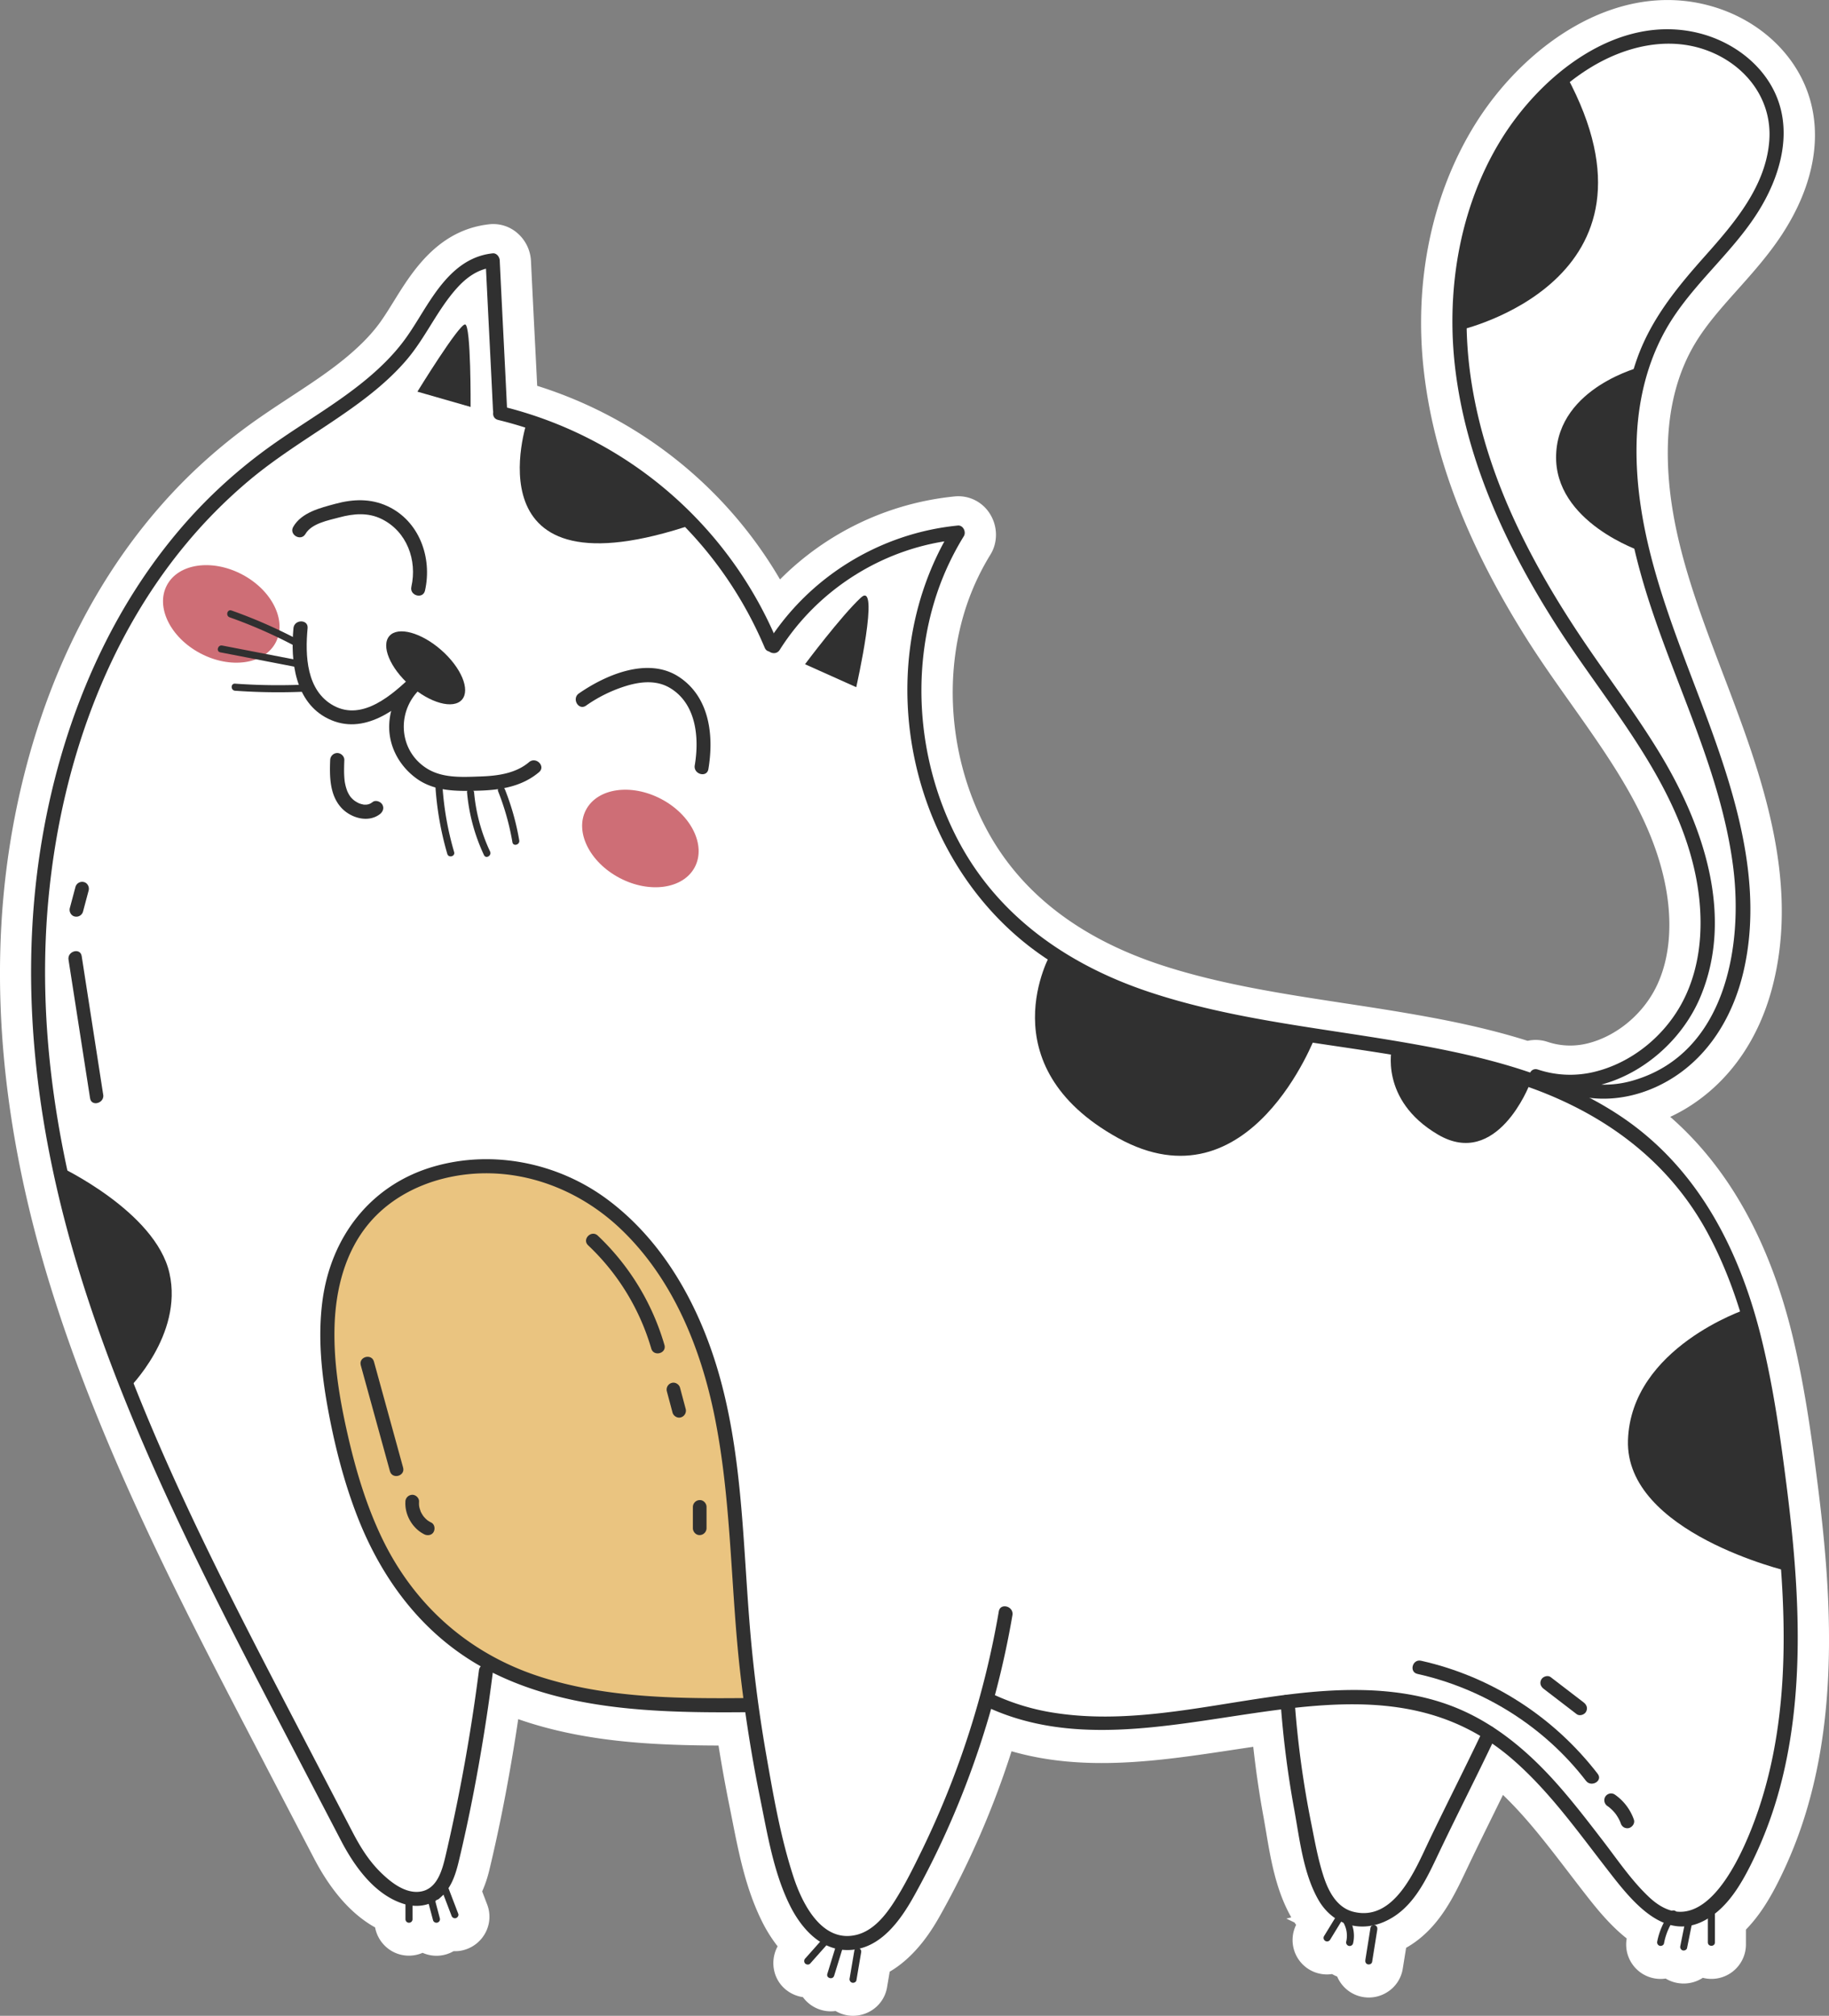 <?xml version="1.0" encoding="UTF-8"?> <svg xmlns="http://www.w3.org/2000/svg" viewBox="0 0 2120.11 2336.12"><rect x="0" y="0" width="2120.11" height="2336.12" fill="#808080" stroke="none"/> <defs> <style>.cls-1{fill:#fff;}.cls-2{fill:#eac480;}.cls-3{fill:#ce6e76;}.cls-4{fill:#303030;}</style> </defs> <g id="Слой_2" data-name="Слой 2"> <g id="PATTERN"> <path class="cls-1" d="M2107.13,1721.48c-6.62-52.3-14.85-113-28.9-171.63-26.51-110.49-74.24-196.23-142.16-255.51a193.58,193.58,0,0,0,30-17.35c42.37-29.73,72.7-74.9,87.74-130.62,30.89-114.6-5.83-229.74-42.68-328.68q-6.7-18-13.61-36c-33.16-87.19-64.48-169.53-64.29-257.71.09-49.32,11-92.11,32.39-127.19,13.08-21.43,30.31-40.72,48.55-61.13,17.71-19.83,36-40.32,51.55-64.09,38-58.17,48-118.08,28.14-168.7-18.47-47-61.31-83.19-114.58-96.93-108.78-28.13-213.45,48.69-268.85,137.27-50.75,81.2-72,183.53-59.81,288.15,11.45,98.36,49.83,198.53,117.32,306.21,16.67,26.62,35.12,52.68,53,77.87,45.55,64.38,88.6,125.19,106.37,196.46,12.77,51.16,9.68,98.82-8.7,134.19-16.2,31.19-46.44,55.43-78.91,63.26a82.67,82.67,0,0,1-45.79-1.91,43.73,43.73,0,0,0-23.16-1.23c-50-15.79-100.86-25.45-144.72-32.86-22.88-3.86-45.87-7.38-68.89-10.88-70.31-10.74-143-21.83-210.4-43.85-96.2-31.44-164.79-84.91-203.84-158.9-41.63-78.88-50.08-175.19-22.62-257.63a288,288,0,0,1,27.88-59.48c8.66-14.14,8.42-32.59-.61-47a43,43,0,0,0-40.91-20.3,332,332,0,0,0-202.47,96.2A498.89,498.89,0,0,0,622.68,447.14q-1.47-29.88-3-59.74-2.15-42.49-4.2-85a45.73,45.73,0,0,0-16-32.48,42.43,42.43,0,0,0-32.3-10c-49.49,5.42-78.35,39.85-98,69.25-4.35,6.51-8.49,13.17-12.62,19.85-5.5,8.89-10.71,17.3-16.28,25-9.23,12.74-21.41,25.42-37.23,38.74-20.46,17.23-43.05,32-67,47.7C324.6,468,313,475.61,301.67,483.49a632.53,632.53,0,0,0-91.27,76.62C78.71,694.52,29.28,863.69,11,981.93c-24.38,157.71-8.22,329.43,48,510.41,58.49,188.19,151.41,366.55,233.38,523.9l23.32,44.83q24.21,46.56,48.54,93.07c19.85,37.85,43.51,64.51,70.56,79.57a40.25,40.25,0,0,0,11.73,21.69,39.58,39.58,0,0,0,29.11,11,40.13,40.13,0,0,0,14.25-3.26,39.46,39.46,0,0,0,28.13,1.52,40.41,40.41,0,0,0,7.79-3.44,38.63,38.63,0,0,0,12.15-1.41,40.26,40.26,0,0,0,25.1-20.61,39.37,39.37,0,0,0,1.74-31.8L558.93,2192a144.47,144.47,0,0,0,8.34-25c11.5-47.93,21.36-98.1,30.17-153.39q1.63-10.3,3.26-21.28c69.24,24.2,141.37,29.12,204.87,30.31,9.24.18,18.44.26,27.32.28,3.83,24,8.07,47.43,12.66,70l3.24,16.25c7.67,38.85,15.59,79,33.94,116.46a168.79,168.79,0,0,0,18.67,30c-8.66,15.82-5.89,36.13,7.75,48.66a40.67,40.67,0,0,0,21.55,10.21,40.07,40.07,0,0,0,37.84,16.06,40.59,40.59,0,0,0,9.85,4.19,39.58,39.58,0,0,0,10.4,1.38,40.47,40.47,0,0,0,21.77-6.38,39.29,39.29,0,0,0,17.65-26.47l3.09-18.27c32.5-19,51.61-53,58.8-65.75a1029.29,1029.29,0,0,0,82.45-189.72c84.39,24.39,171.79,11.19,256.67-1.62q11.76-1.79,23.51-3.52c3.07,27.64,7,54.86,11.9,81.3,1,5.65,2,11.46,3,17.36,5.35,31.78,11.43,67.81,29.11,98.84a.64.64,0,0,1,.08.14l-5.7,1.46,9.39,4.5c.61.93,1.25,1.84,1.9,2.74a39.84,39.84,0,0,0,41.67,57,37.65,37.65,0,0,0,5.92,2.88,39.8,39.8,0,0,0,58.47,17.82,39.22,39.22,0,0,0,17.52-26.65l3.93-24.45c37-20.94,54.69-58.25,69.19-88.81l2.21-4.64c10.1-21.21,20.49-42.28,30.87-63.35q5-10.2,10-20.39c27.46,26.34,51,57.13,75.83,89.49,5.42,7.09,10.85,14.15,16.88,21.93,13.28,17.09,30,38.6,50.73,54.92a39.88,39.88,0,0,0,45.16,46.48,39.43,39.43,0,0,0,11.74,4.74,40.57,40.57,0,0,0,31-5.41l.31-.2a40,40,0,0,0,50-38.69v-17.21c16.88-17.31,28.4-37.56,36.89-54.27a503.92,503.92,0,0,0,34.14-86.43c16.33-55.72,24.58-116.8,25.22-186.76C2120.57,1853.87,2116.58,1796.14,2107.13,1721.48Z"></path> <path class="cls-1" d="M1805.41,2080.44s89.58,145.95,139.25,143.83,66.29-35.86,99.69-119.4,52.5-300.76-3.39-544.34c0,0-46.08-214.16-209.52-284.67l23.09-10.49s107.36,17.46,156.79-134.62-67.87-345.81-87.23-422S1854,487,1946.37,344.53s138.47-116,88.77-256.7c0,0-100-110.47-237.6,15.78,0,0-141.72,97.18-98,353.27,0,0,29,152.87,130.21,292s164.93,243.35,142.92,369.63S1829.63,1271.8,1752.87,1245c0,0-248.21-50-333.95-67.41S1175.41,1122.33,1102,975s-33.12-292.12,5.6-353.54c0,0-146.17,11.71-204.33,117.65l-23.4-11.24s-43-173.28-277.32-243l-19.27-15.23L567.4,301.79s-29.45.64-60.1,48-62.85,95.91-111.63,121.8-296.3,180-334.35,477.93,17.14,443,17.14,443,98,335.25,215.27,527.61,109.54,276.09,196,280.57c0,0,23.17,15.29,41.7-80.48S568.56,1924,568.56,1924,756.74,2007.22,870,1969.1c0,0,19.93,271.06,102.91,281.75S1106.12,2077,1106.12,2077l40.16-111.22s27.81,64.87,268.78,17l79.55-7s-1.54,256,85.35,249.08c0,0,31.87,1,57.06-36.57s94.71-180.08,94.71-180.08Z"></path> <path class="cls-2" d="M772.57,1972s-195.65,14.89-304.1-130.08-81.19-361.24-81.19-361.24,28.29-144.51,199.78-127.86,223.77,198.42,223.77,198.42,61,165,48.41,311l17.49,115.07Z"></path> <path class="cls-3" d="M805.39,1004.9c-13.28,25.28-52.3,30.92-87.14,12.6s-52.32-53.65-39-78.93,52.31-30.92,87.15-12.61S818.68,979.62,805.39,1004.9Z"></path> <path class="cls-3" d="M319.57,744.64c-13.29,25.28-52.31,30.92-87.15,12.61s-52.32-53.66-39-78.94,52.31-30.92,87.15-12.61S332.85,719.36,319.57,744.64Z"></path> <path class="cls-4" d="M900.63,742.4A465.77,465.77,0,0,0,581.8,470.88c-10.24-2.5-14.61,13.31-4.35,15.8,139.71,34,253.09,131.72,309,264,4.09,9.68,18.22,1.34,14.15-8.27Z"></path> <path class="cls-4" d="M587.82,474.94c-2.75-57.72-5.8-115.43-8.55-173.15-.2-4.06-3.62-8.69-8.2-8.19-33.74,3.61-55.18,28.24-72.88,55.08-9.58,14.52-18.08,29.79-28.29,43.89-12.49,17.28-27.79,32.4-44.09,46.07C393.13,466,356,487.44,321.11,511.73a589.66,589.66,0,0,0-85.23,71.76C130,691.79,69.4,837.65,46.6,985.93,21,1152.57,44,1320.32,93.9,1480.38c56.34,180.82,143.64,349.95,230.86,517.37q35.28,67.71,70.57,135.42c15.44,29.64,38.8,62.56,72.3,73.15,13.92,4.39,28.51,2.93,40.46-5.67,14.59-10.5,19.91-27.7,23.91-44.41,11.68-48.79,21.18-98.16,29.14-147.69q5.83-36.29,10.43-72.77c1.34-10.43-15.07-10.33-16.39,0q-9.23,72.29-23.36,143.81-6.93,35-15,69.72c-4.07,17.42-9.87,41.37-31.58,43.13-16.92,1.37-33.13-11.82-44.35-22.92-13.89-13.74-23.64-29.76-32.6-47l-65.92-126.5c-82.83-159-166-319-222.82-489.58-51.33-154.06-79.77-316.09-62-478.48C73,885.44,122.64,742.67,214.89,631.29a580.52,580.52,0,0,1,74.25-74.81c29.66-24.83,62.37-45.29,94.46-66.76,31.34-21,62.54-43.37,87.27-72.14,22.3-25.93,35.86-58.21,58.68-83.62,11.15-12.41,24.52-22.15,41.52-24l-8.19-8.19c2.75,57.72,5.8,115.43,8.55,173.15.5,10.5,16.9,10.56,16.39,0Z"></path> <path class="cls-4" d="M1157.76,1867.58a1030.61,1030.61,0,0,1-88.6,275.64c-9.81,20.12-19.82,40.54-31.81,59.47-10.5,16.58-24.7,34.85-44.79,39.68-39.83,9.59-62.64-36.25-72.71-67-15-45.69-23.41-94.56-31.67-141.82q-13.63-78.11-19.69-157.21c-7.62-97.25-8.85-196.76-37.18-290.92-22.68-75.38-63.4-148-127.52-195.58-56.79-42.11-132-57.62-200.41-38.08-73.46,21-119.93,81.4-129.66,156.23-5.37,41.4-1.17,83.43,6.32,124.3,7.68,41.86,18.2,83.57,33.49,123.33,29.74,77.36,80,143.26,154.79,181.45,73.34,37.44,157.28,45.58,238.41,47.07,21.41.4,42.83.3,64.24.09,10.54-.1,10.57-16.49,0-16.39-82.35.82-167.27.7-246.38-25.15-82-26.78-145.19-83.36-182.24-161.07-18.08-37.91-30.13-78.52-39.42-119.39-9.4-41.36-16.48-83.69-15.09-126.26,1.37-41.79,12.05-84.49,39.13-117.3,22.33-27.07,53.93-44.62,87.72-53,73.85-18.21,149.91,6.59,204.34,58.15,60.51,57.31,93.21,137.77,109.4,218.13,19.7,97.79,18.34,198.32,29.69,297.17q8.4,73.14,23.09,145.37c8.37,41,15.43,85,34,122.89,13.14,26.84,36,53.3,68.46,52.53,36.43-.85,59.83-33.86,75.86-62.65,44.94-80.7,78.54-168.21,100.17-258,5.38-22.31,10-44.81,13.88-67.42,1.78-10.32-14-14.75-15.81-4.36Z"></path> <path class="cls-4" d="M1143.5,1978c195.11,91.31,432.81-92.51,609.69,60.82,42.07,36.47,74.65,82.24,108.59,126,28,36.08,68.09,90.35,119.24,57.79,22.18-14.12,36.43-37.73,48-60.67a469.11,469.11,0,0,0,31.54-80.72c16.63-57.54,22.88-117.77,23.27-177.51.39-61.12-5.29-122.12-13-182.7-7.21-56.51-15.18-113.18-28.72-168.57-25-102.48-73.14-198.06-162.64-258.25-78.3-52.67-173.15-73-264.79-88.33-95.1-15.87-192.23-25.89-284.06-56.73-92.69-31.13-173.4-86.92-219.79-174.85-46.1-87.41-56.11-194.3-24.23-288.09a322.19,322.19,0,0,1,30.64-64.8c3-4.94-.81-13-7.08-12.33C1020.17,618,938,668.34,889.7,744.82c-5.65,8.95,8.52,17.18,14.15,8.28,45-71.25,122.32-119.33,206.27-127.68L1103,613.08C1003.21,775.9,1054.22,1005.56,1213,1111c160.27,106.48,365.75,87.09,543.29,143.56,94.57,30.08,175.25,85.58,223.13,174.34,54.36,100.74,67.9,221.89,80,334C2072.18,1881.83,2074.88,2007,2030,2120c-18,45.29-61.12,132.5-118.49,78.53-20-18.79-36-42.47-52.63-64.14-17-22.13-34-44.31-52.46-65.27-34.13-38.76-73.79-72.64-122.41-91.52-47.1-18.28-98.6-21.17-148.56-17.89-103.19,6.77-207.36,41.15-311.22,25.63a262,262,0,0,1-72.47-21.49c-9.49-4.44-17.83,9.68-8.27,14.15Z"></path> <path class="cls-4" d="M1484.36,1972a1138.44,1138.44,0,0,0,15.82,124.79c6.27,34.22,10.45,74.11,28,104.86,15.62,27.4,45.62,38.23,75,26.1,34.79-14.35,50.25-50.05,65.41-81.86,21.28-44.62,43.85-88.61,65-133.3,4.49-9.48-9.64-17.81-14.15-8.27-20.46,43.22-42.24,85.79-62.9,128.91-15.75,32.87-40.15,94.42-87.86,82.32-19-4.82-28.69-23.49-34.33-40.67-6.59-20.06-10.29-41.24-14.43-61.9a1126.67,1126.67,0,0,1-19.17-141c-.74-10.46-17.14-10.54-16.39,0Z"></path> <path class="cls-4" d="M1778.29,1255.36c78.42,25.77,162.6-27.82,192.84-100.26,39.3-94.12,3.13-198.85-46.69-281.28-27.74-45.9-60.35-88.59-90.24-133.07-28.85-42.92-55.28-87.59-77.18-134.48-42.33-90.61-66.92-191.4-53.19-291.58,12.59-91.88,57.7-185.27,138.5-235.54,40.62-25.28,90.87-37.83,137-20.48,44,16.55,75.15,56.17,71.56,104.35-3.95,53-40.68,95.68-74.4,133.57-32.06,36-62,72.31-78.56,118.31-32.75,91.21-15.08,193.62,14,283.3,32.88,101.37,83,198.47,96.93,305.22,12.31,94.42-9.54,216.93-114.42,248.35a118.51,118.51,0,0,1-67.1.78c-10.16-2.89-14.5,12.92-4.36,15.8,43.22,12.29,89.28.8,125.14-25.36,38-27.71,61.54-70,72.42-115.16,25.2-104.7-10.56-212.77-47.24-310.12-37.15-98.61-79.2-198.67-76.16-306.14,1.43-50.84,14.24-101.11,42.52-143.81,29-43.87,70.56-78,98.52-122.7,24.4-39,39.56-88.59,21.21-133.12-15.49-37.59-51.52-64-90.35-73.6-94-23.28-183.08,48.67-229.34,124C1690.81,242,1675.51,340,1687.43,431.87c13.6,104.92,59.29,202.71,115.64,291.21,58.1,91.25,136,175.8,160.82,283.94,11.77,51.28,11.06,108.85-14.59,156-21,38.6-58.59,69-101.57,79.26a118.57,118.57,0,0,1-65.08-2.78c-10.05-3.3-14.35,12.52-4.36,15.81Z"></path> <path class="cls-4" d="M340.16,728c-3.55,37.93,1.47,85.83,40.14,104.88,41.39,20.38,80.87-11.18,109.35-38.43,7.63-7.3-4-18.88-11.59-11.59-22.68,21.7-57.43,53.24-91.21,35C355,800.59,353.6,759.57,356.56,728c1-10.5-15.42-10.43-16.4,0Z"></path> <path class="cls-4" d="M479,783.81a76,76,0,0,0-27.86,60.42c.66,23.25,12.9,44.32,31.53,57.88,21.29,15.5,47.92,14.91,73.09,14.17,24.87-.74,49.61-4.91,69.11-21.45,8-6.84-3.59-18.39-11.59-11.59-15.55,13.19-36.58,15.93-56.26,16.61-20.9.72-44,2.27-62.37-9.37-34.39-21.78-35.09-70.12-4.06-95.08,8.22-6.61-3.44-18.14-11.59-11.59Z"></path> <path class="cls-4" d="M382.73,880.85c-.73,18.78-.7,40,12.58,54.88,10.69,12,31.06,18.34,44.91,7.9,3.53-2.66,5.36-7.08,2.94-11.21-2-3.48-7.66-5.63-11.21-2.95a20.77,20.77,0,0,1-2.09,1.42c-.35.21-2.6,1.21-.88.56a23.26,23.26,0,0,1-4,1.07c1.93-.35-.25,0-.59,0-.7,0-1.4,0-2.1,0q-.7,0-1.41-.12c.88.12,1,.13.41,0a18.45,18.45,0,0,0-2.11-.48c-.82-.21-1.62-.5-2.43-.75-1.64-.5.91.54-.77-.3a41.37,41.37,0,0,1-3.91-2.17c-.25-.16-2.19-1.54-1.61-1.09s-1-.87-1.19-1.05a31.71,31.71,0,0,1-3.33-3.52c1,1.29-.38-.6-.46-.72-.44-.68-.85-1.37-1.25-2.07s-.87-1.67-1.28-2.51a12.88,12.88,0,0,1-.77-1.93,53.41,53.41,0,0,1-2.75-11.35c.13,1-.12-1.38-.14-1.58-.11-1.11-.19-2.22-.25-3.33q-.18-3.1-.19-6.23c0-4.14.11-8.29.28-12.43.17-4.43-3.89-8.2-8.2-8.2a8.33,8.33,0,0,0-8.19,8.2Z"></path> <path class="cls-4" d="M679.28,817.78a165.82,165.82,0,0,1,47.54-23.16c16.82-4.94,34.85-6.53,50.36,3,30.14,18.5,33.47,57.76,28.15,89.35-1.74,10.32,14,14.75,15.8,4.36,6.53-38.75,1.51-83.34-34-106.8-35.77-23.63-84.66-2.69-116.11,19.11-8.6,6-.42,20.18,8.28,14.15Z"></path> <path class="cls-4" d="M354.09,618.77c7.17-12.26,26.39-15.67,39-19.09,16.57-4.5,33.61-6,49.42,1.87,29.16,14.44,41.28,47.67,34.33,78.52-2.31,10.28,13.49,14.66,15.81,4.36,8.61-38.25-6.67-80.93-43.75-97.94-19.5-8.94-39.77-8.16-60.16-2.61-17.48,4.74-39,9.85-48.8,26.62-5.33,9.12,8.83,17.38,14.16,8.27Z"></path> <path class="cls-4" d="M535.44,810.9c-10,11.36-36.91,4-60.12-16.4S441.41,748.32,451.41,737s36.91-4,60.11,16.4S545.43,799.54,535.44,810.9Z"></path> <path class="cls-4" d="M1218.19,1104.63s-75.23,129.65,77.89,214.27S1525.16,1200,1525.16,1200,1343.12,1183.17,1218.19,1104.63Z"></path> <path class="cls-4" d="M1613.55,1213.92s-15.25,60.65,53.25,100.95,106.11-57.76,106.11-57.76Z"></path> <path class="cls-4" d="M2024,1517.27s-133.32,44.29-136.91,151.74,185.7,152,185.7,152S2060.6,1569.68,2024,1517.27Z"></path> <path class="cls-4" d="M68.45,1351.67s111.91,52.29,128,123.93-47.83,134.11-47.83,134.11S80.14,1414.27,68.45,1351.67Z"></path> <path class="cls-4" d="M611.06,488S540.33,697.43,805.38,607C805.38,607,684.26,505.52,611.06,488Z"></path> <path class="cls-4" d="M504.67,910.59a361.91,361.91,0,0,0,13.83,79c1.48,5.05,9.39,2.9,7.9-2.18a351.87,351.87,0,0,1-13.53-76.79c-.34-5.24-8.53-5.28-8.2,0Z"></path> <path class="cls-4" d="M541.4,918.5A214.82,214.82,0,0,0,561,990.94c2.24,4.77,9.31.62,7.07-4.13a203.32,203.32,0,0,1-18.5-68.31c-.47-5.21-8.67-5.26-8.2,0Z"></path> <path class="cls-4" d="M577.43,917.09a294,294,0,0,1,16.56,59c.88,5.19,8.78,3,7.9-2.17a293.91,293.91,0,0,0-16.56-59c-1.92-4.84-9.85-2.73-7.9,2.18Z"></path> <path class="cls-4" d="M353.17,793.4a698.15,698.15,0,0,1-80.67-1.1c-5.27-.37-5.24,7.82,0,8.2a702.66,702.66,0,0,0,80.67,1.1c5.25-.24,5.28-8.43,0-8.2Z"></path> <path class="cls-4" d="M349.12,765.82l-91.55-17.71c-5.15-1-7.36,6.9-2.18,7.9l91.55,17.72c5.15,1,7.36-6.9,2.18-7.91Z"></path> <path class="cls-4" d="M344.38,740.72a577.45,577.45,0,0,0-76-33.2c-5-1.76-7.12,6.15-2.18,7.91a559,559,0,0,1,74,32.37c4.66,2.45,8.81-4.62,4.13-7.08Z"></path> <path class="cls-4" d="M933.15,769.77s41.92-56,64.75-77.16-5.37,103.79-5.37,103.79Z"></path> <path class="cls-4" d="M545.5,471.6s.59-94.71-6.32-95.61-55.33,77.91-55.33,77.91Z"></path> <path class="cls-4" d="M1691.75,382.71s252.91-56.51,124.06-294.88C1815.81,87.83,1700.58,157.06,1691.75,382.71Z"></path> <path class="cls-4" d="M1903.19,424.79S1806.48,448.4,1803.8,527s99.39,112.22,99.39,112.22S1879,538.06,1903.19,424.79Z"></path> <path class="cls-4" d="M470,2202.7v21.49a4.1,4.1,0,0,0,8.2,0V2202.7a4.1,4.1,0,0,0-8.2,0Z"></path> <path class="cls-4" d="M496.29,2204q2.83,10.71,5.69,21.41a4.1,4.1,0,0,0,7.9-2.18l-5.69-21.41a4.1,4.1,0,1,0-7.9,2.18Z"></path> <path class="cls-4" d="M500.93,2206.79c5.27,0,5.28-8.19,0-8.19s-5.28,8.19,0,8.19Z"></path> <path class="cls-4" d="M509.18,2200.24l9.29-9.06-6.85-1.81,11.74,30.72a4.21,4.21,0,0,0,5,2.86c2-.54,3.65-3,2.86-5q-5.87-15.36-11.74-30.71c-1.08-2.83-4.48-4.12-6.84-1.81l-9.29,9.05c-3.78,3.69,2,9.49,5.79,5.8Z"></path> <path class="cls-4" d="M953.5,2247.08l-20.15,22.68a4.19,4.19,0,0,0,0,5.8c1.56,1.43,4.28,1.71,5.8,0l20.15-22.68a4.19,4.19,0,0,0,0-5.8c-1.56-1.43-4.28-1.71-5.8,0Z"></path> <path class="cls-4" d="M969,2255.09q-5,16.23-10,32.45c-1.56,5.05,6.34,7.21,7.9,2.18l10-32.45c1.56-5.05-6.35-7.21-7.9-2.18Z"></path> <path class="cls-4" d="M990.33,2260.55q-2.72,16.11-5.46,32.22a4.23,4.23,0,0,0,2.87,5c2,.54,4.67-.67,5-2.86l5.46-32.22a4.22,4.22,0,0,0-2.86-5c-2-.54-4.67.67-5,2.86Z"></path> <path class="cls-4" d="M1551.07,2217.14q-8.16,13.37-16.34,26.73a4.1,4.1,0,0,0,7.08,4.13l16.34-26.73a4.1,4.1,0,0,0-7.08-4.13Z"></path> <path class="cls-4" d="M1554,2222.91c5.27,0,5.28-8.19,0-8.19s-5.28,8.19,0,8.19Z"></path> <path class="cls-4" d="M1556,2226.16a30.68,30.68,0,0,1,4.57,23.74,4.1,4.1,0,1,0,7.9,2.18A39,39,0,0,0,1563,2222a4.2,4.2,0,0,0-5.61-1.47,4.14,4.14,0,0,0-1.47,5.61Z"></path> <path class="cls-4" d="M1588.65,2234l-6,37.5c-.35,2.18.57,4.41,2.87,5,2,.54,4.68-.66,5-2.86q3-18.75,6-37.5c.35-2.19-.56-4.41-2.86-5-2-.54-4.69.66-5,2.86Z"></path> <path class="cls-4" d="M1937,2215.21a81.65,81.65,0,0,0-16,34.8,4.2,4.2,0,0,0,2.86,5c2,.55,4.62-.67,5-2.86A73,73,0,0,1,1942.8,2221c1.36-1.74,1.7-4.09,0-5.79-1.42-1.42-4.43-1.75-5.8,0Z"></path> <path class="cls-4" d="M1953.15,2228.51q-2.72,13.42-5.41,26.85a4.17,4.17,0,0,0,2.86,5c2,.47,4.59-.61,5-2.86q2.7-13.42,5.41-26.86c.42-2.09-.6-4.52-2.86-5-2-.47-4.59.61-5,2.86Z"></path> <path class="cls-4" d="M1979.69,2218.81v32.24c0,5.27,8.19,5.28,8.19,0v-32.24c0-5.27-8.19-5.28-8.19,0Z"></path> <path class="cls-4" d="M418.2,1582.25,452,1705c2.7,9.81,18,5.64,15.26-4.21L433.47,1578c-2.7-9.81-18-5.64-15.27,4.21Z"></path> <path class="cls-4" d="M469.93,1740.23c-.91,15.35,8.15,31.07,21.92,37.93,3.7,1.84,8.74,1.11,10.83-2.84,1.89-3.58,1.12-8.86-2.84-10.83a31.07,31.07,0,0,1-3.94-2.32c-.25-.17-1.34-1-.31-.19s-.13-.12-.27-.23q-.88-.74-1.71-1.53a38.43,38.43,0,0,1-2.92-3.21c-.62-.75,1,1.46.26.32-.21-.31-.44-.62-.65-.94-.43-.63-.83-1.28-1.22-1.94s-.67-1.2-1-1.82c-.17-.34-.33-.69-.49-1-.53-1.16,0-.16.16.41-.42-1.46-1-2.86-1.41-4.35-.19-.74-.35-1.48-.48-2.23-.05-.3-.09-.61-.14-.91.46,2.38.12.88.07.29a31.81,31.81,0,0,1-.05-4.58c.25-4.14-3.81-8.09-7.91-7.91a8.1,8.1,0,0,0-7.92,7.91Z"></path> <path class="cls-4" d="M681.74,1443.21a267.25,267.25,0,0,1,73.18,119.65c2.84,9.77,18.12,5.61,15.26-4.2A283.15,283.15,0,0,0,692.94,1432c-7.41-7-18.62,4.17-11.2,11.19Z"></path> <path class="cls-4" d="M773,1612.44l6.57,24.61c1.07,4,5.69,6.84,9.74,5.53a8.07,8.07,0,0,0,5.53-9.74q-3.3-12.3-6.57-24.61c-1.07-4-5.7-6.83-9.74-5.52a8,8,0,0,0-5.53,9.73Z"></path> <path class="cls-4" d="M803.16,1746.39v24.71c0,4.14,3.64,8.11,7.92,7.92a8.06,8.06,0,0,0,7.91-7.92v-24.71c0-4.14-3.64-8.11-7.91-7.92a8.06,8.06,0,0,0-7.92,7.92Z"></path> <path class="cls-4" d="M119.63,1268.64Q107.17,1188.33,94.68,1108c-1.55-10-16.81-5.78-15.26,4.21q12.47,80.29,25,160.61c1.56,10,16.81,5.78,15.26-4.21Z"></path> <path class="cls-4" d="M96.2,1056.57l6.57-24.61c1.07-4-1.34-8.78-5.53-9.74a8.05,8.05,0,0,0-9.73,5.53l-6.57,24.61c-1.07,4,1.33,8.78,5.52,9.74a8.06,8.06,0,0,0,9.74-5.53Z"></path> <path class="cls-4" d="M1643,1939.91c77.1,17.19,147.16,61.16,195.37,123.87,6.13,8,19.89.09,13.67-8-50.76-66-123.43-113-204.83-131.14-9.92-2.22-14.16,13-4.21,15.26Z"></path> <path class="cls-4" d="M1863.55,2093.22c.75.52,1.48,1.05,2.2,1.59l-1.6-1.23a50.67,50.67,0,0,1,9,9l-1.24-1.61a50.7,50.7,0,0,1,6.44,11l-.8-1.9c.4,1,.77,1.92,1.12,2.9a8.45,8.45,0,0,0,3.63,4.73,8.13,8.13,0,0,0,6.1.8c3.85-1.25,7-5.56,5.53-9.74a58.87,58.87,0,0,0-22.42-29.23,7.91,7.91,0,0,0-10.83,2.84,8.11,8.11,0,0,0,2.84,10.82Z"></path> <path class="cls-4" d="M1789.43,1957.25l38.25,29.35c3.3,2.53,9,.62,10.83-2.84,2.22-4.19.69-8.13-2.84-10.83l-38.25-29.35c-3.3-2.54-9-.62-10.83,2.84-2.22,4.19-.68,8.12,2.84,10.83Z"></path> </g> </g> </svg> 